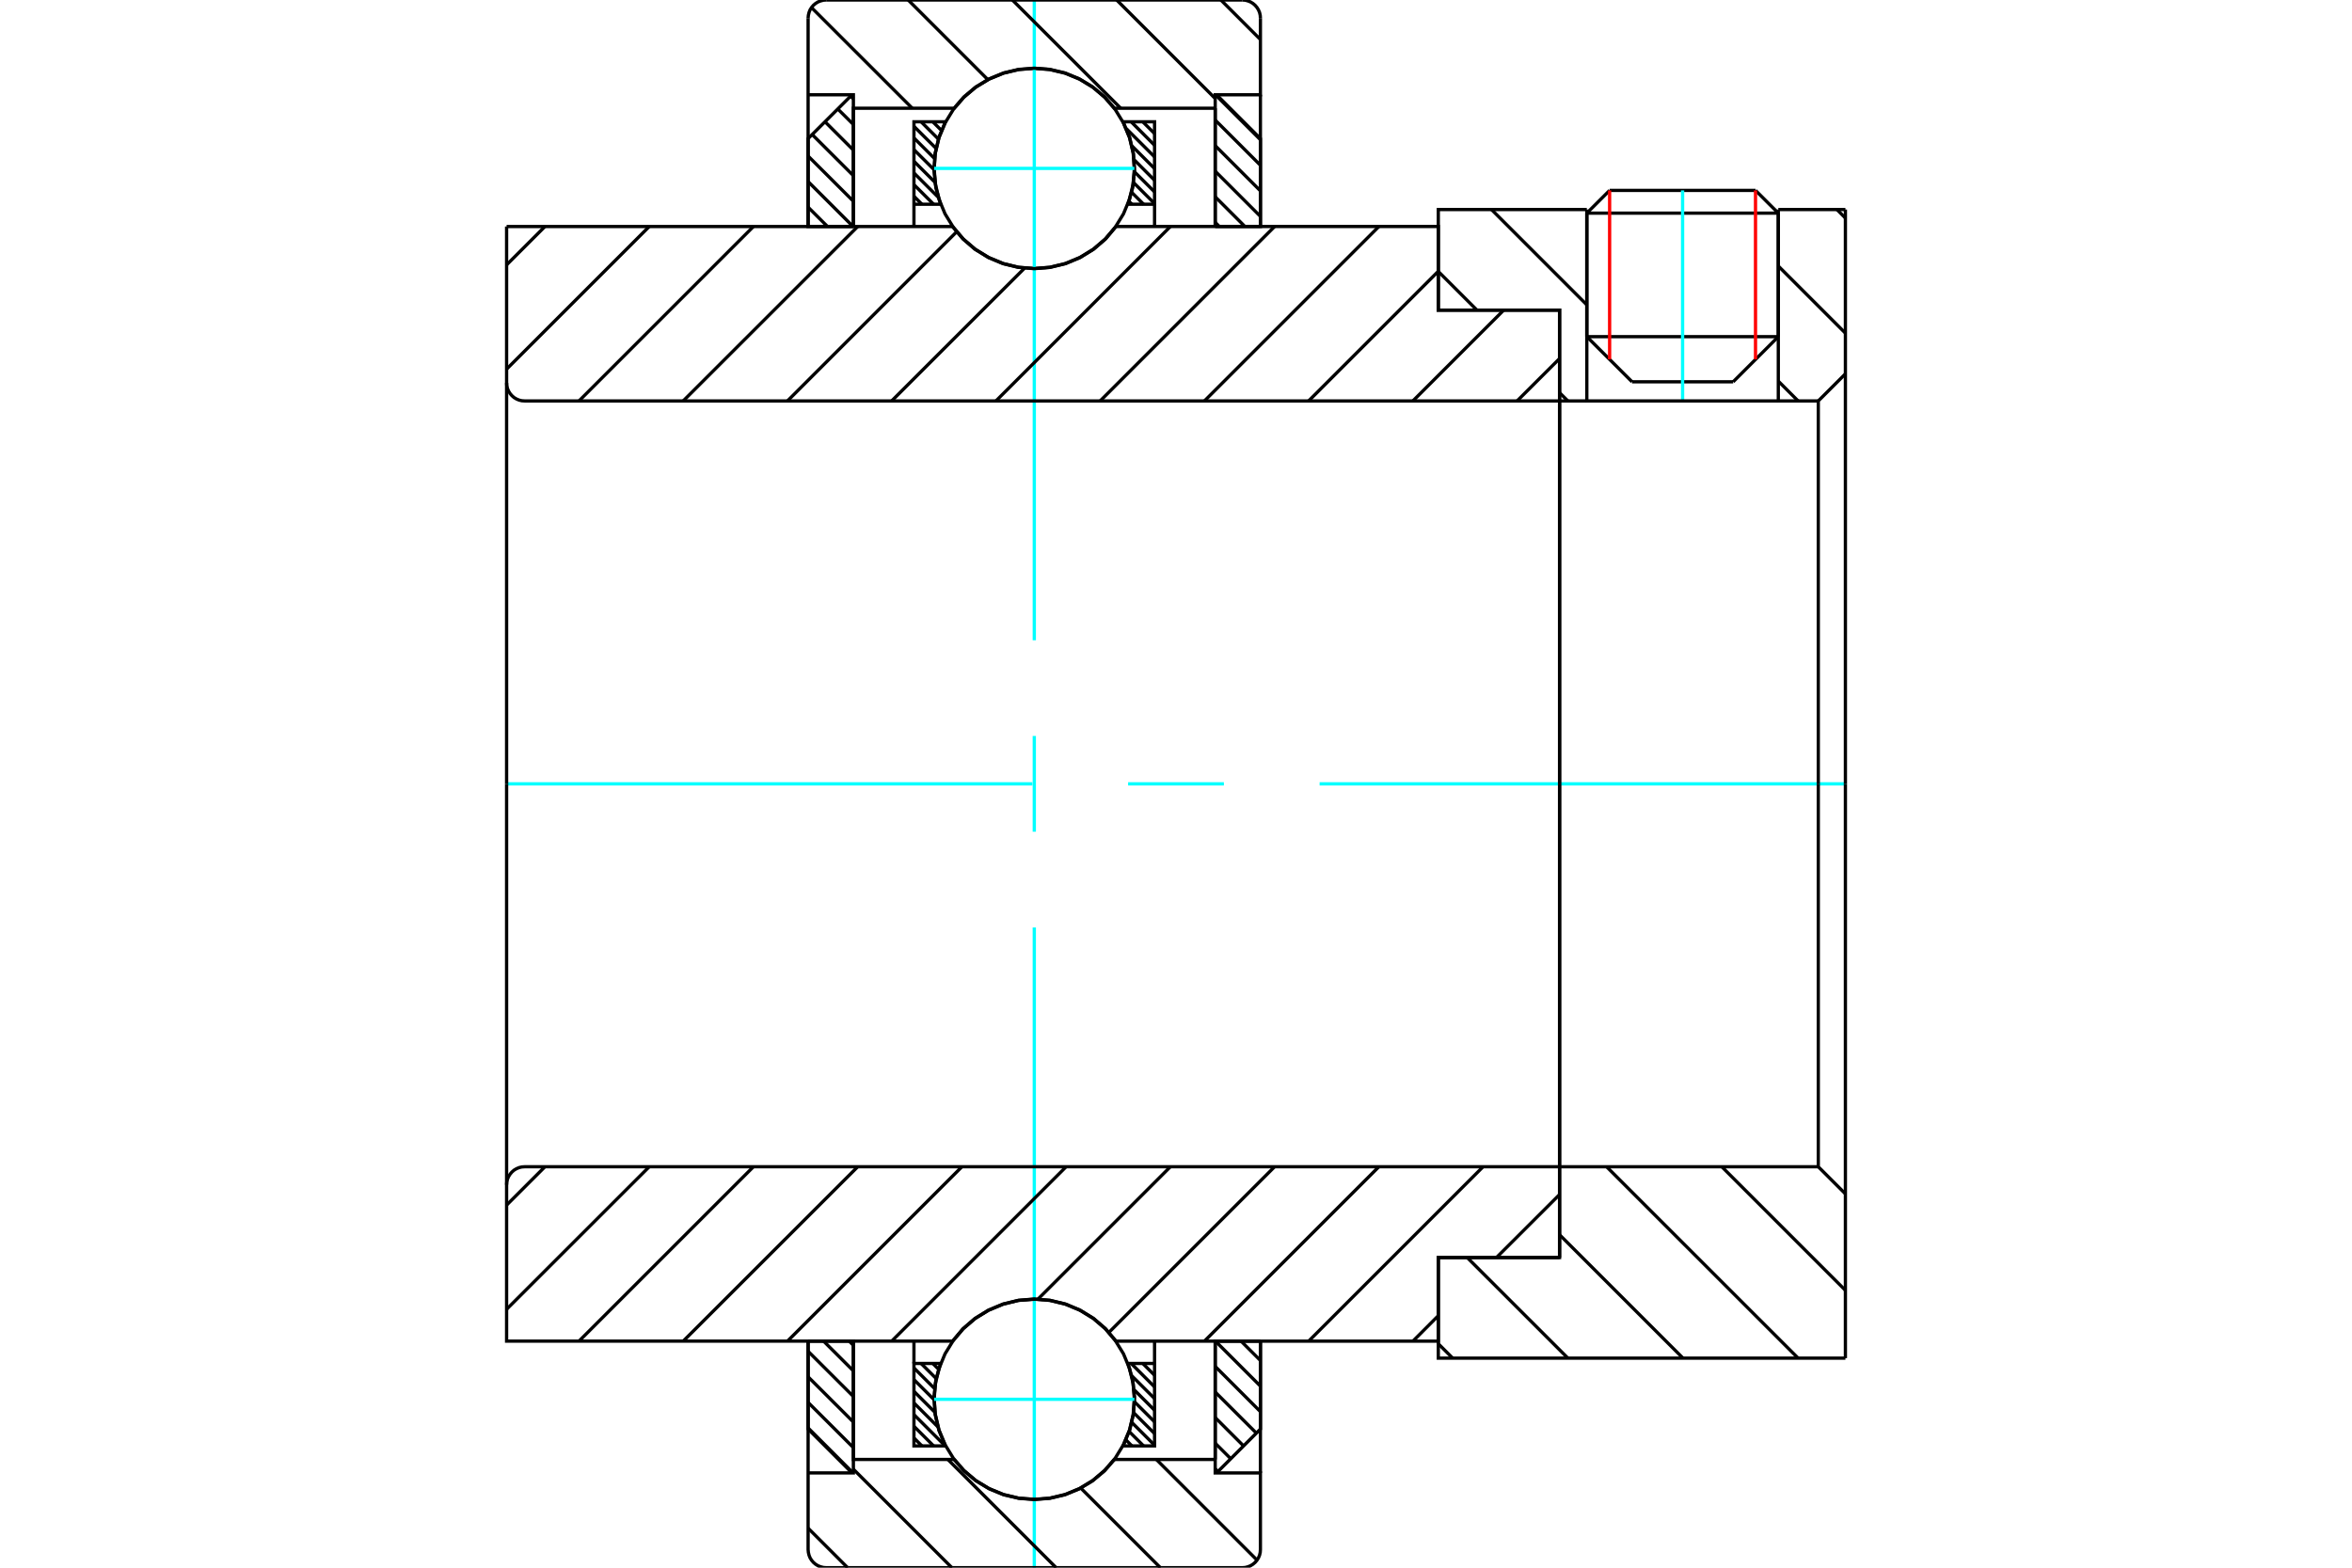 <?xml version="1.0" standalone="no"?>
<!DOCTYPE svg PUBLIC "-//W3C//DTD SVG 1.1//EN"
	"http://www.w3.org/Graphics/SVG/1.1/DTD/svg11.dtd">
<svg xmlns="http://www.w3.org/2000/svg" height="100%" width="100%" viewBox="0 0 36000 24000">
	<rect x="-1800" y="-1200" width="39600" height="26400" style="fill:#FFF"/>
	<g style="fill:none; fill-rule:evenodd" transform="matrix(1 0 0 1 0 0)">
		<g style="fill:none; stroke:#000; stroke-width:50; shape-rendering:geometricPrecision">
			<line x1="24980" y1="5845" x2="26528" y2="5845"/>
			<line x1="24288" y1="5154" x2="27219" y2="5154"/>
			<line x1="24288" y1="3263" x2="27219" y2="3263"/>
			<line x1="24637" y1="2915" x2="26870" y2="2915"/>
			<line x1="24288" y1="5154" x2="24980" y2="5845"/>
			<line x1="26528" y1="5845" x2="27219" y2="5154"/>
			<line x1="24288" y1="3263" x2="24288" y2="5154"/>
			<line x1="27219" y1="5154" x2="27219" y2="3263"/>
			<line x1="24637" y1="2915" x2="24288" y2="3263"/>
			<line x1="27219" y1="3263" x2="26870" y2="2915"/>
		</g>
		<g style="fill:none; stroke:#0FF; stroke-width:50; shape-rendering:geometricPrecision">
			<line x1="25754" y1="6138" x2="25754" y2="2915"/>
		</g>
		<g style="fill:none; stroke:#000; stroke-width:50; shape-rendering:geometricPrecision">
			<line x1="12369" y1="21861" x2="13057" y2="22549"/>
			<line x1="12369" y1="21470" x2="13062" y2="22162"/>
			<line x1="12369" y1="21078" x2="13062" y2="21770"/>
			<line x1="12369" y1="20687" x2="13062" y2="21379"/>
			<line x1="12606" y1="20532" x2="13062" y2="20987"/>
			<line x1="12998" y1="20532" x2="13062" y2="20596"/>
			<polyline points="12369,20532 12369,21878 13041,22549"/>
			<polyline points="13062,22343 13062,20532 12369,20532"/>
		</g>
		<g style="fill:none; stroke:#0FF; stroke-width:50; shape-rendering:geometricPrecision">
			<line x1="7754" y1="12000" x2="15802" y2="12000"/>
			<line x1="17267" y1="12000" x2="18733" y2="12000"/>
			<line x1="20198" y1="12000" x2="28246" y2="12000"/>
		</g>
		<g style="fill:none; stroke:#000; stroke-width:50; shape-rendering:geometricPrecision">
			<line x1="12369" y1="3172" x2="12666" y2="3468"/>
			<line x1="12369" y1="2780" x2="13057" y2="3468"/>
			<line x1="12369" y1="2389" x2="13062" y2="3081"/>
			<line x1="12432" y1="2060" x2="13062" y2="2689"/>
			<line x1="12628" y1="1864" x2="13062" y2="2298"/>
			<line x1="12823" y1="1668" x2="13062" y2="1906"/>
			<line x1="13019" y1="1472" x2="13062" y2="1514"/>
			<line x1="13062" y1="3468" x2="13062" y2="1657"/>
			<polyline points="13041,1451 12369,2122 12369,3468 13062,3468"/>
			<line x1="18996" y1="20532" x2="19292" y2="20828"/>
			<line x1="18604" y1="20532" x2="19292" y2="21220"/>
			<line x1="18600" y1="20919" x2="19292" y2="21611"/>
			<line x1="18600" y1="21311" x2="19230" y2="21940"/>
			<line x1="18600" y1="21702" x2="19034" y2="22136"/>
			<line x1="18600" y1="22094" x2="18838" y2="22332"/>
			<line x1="18600" y1="22486" x2="18642" y2="22528"/>
			<polyline points="19292,20532 19292,21878 18621,22549"/>
			<polyline points="18600,22343 18600,20532 19292,20532"/>
			<line x1="18604" y1="1451" x2="19292" y2="2139"/>
			<line x1="18600" y1="1838" x2="19292" y2="2530"/>
			<line x1="18600" y1="2230" x2="19292" y2="2922"/>
			<line x1="18600" y1="2621" x2="19292" y2="3313"/>
			<line x1="18600" y1="3013" x2="19055" y2="3468"/>
			<line x1="18600" y1="3404" x2="18664" y2="3468"/>
			<line x1="18600" y1="3468" x2="18600" y2="1657"/>
			<polyline points="18621,1451 19292,2122 19292,3468 18600,3468"/>
			<line x1="17670" y1="20873" x2="17672" y2="20875"/>
			<line x1="17491" y1="20873" x2="17672" y2="21054"/>
			<line x1="17313" y1="20873" x2="17672" y2="21233"/>
			<line x1="17321" y1="21060" x2="17672" y2="21411"/>
			<line x1="17358" y1="21275" x2="17672" y2="21590"/>
			<line x1="17364" y1="21460" x2="17672" y2="21768"/>
			<line x1="17351" y1="21626" x2="17672" y2="21947"/>
			<line x1="17324" y1="21777" x2="17672" y2="22125"/>
			<line x1="17283" y1="21915" x2="17504" y2="22136"/>
			<line x1="17234" y1="22044" x2="17325" y2="22136"/>
			<line x1="14277" y1="20873" x2="14367" y2="20963"/>
			<line x1="14098" y1="20873" x2="14330" y2="21105"/>
			<line x1="13989" y1="20942" x2="14305" y2="21258"/>
			<line x1="13989" y1="21121" x2="14296" y2="21428"/>
			<line x1="13989" y1="21300" x2="14309" y2="21620"/>
			<line x1="13989" y1="21478" x2="14356" y2="21845"/>
			<line x1="13989" y1="21657" x2="14468" y2="22136"/>
			<line x1="13989" y1="21835" x2="14290" y2="22136"/>
			<line x1="13989" y1="22014" x2="14111" y2="22136"/>
			<line x1="13989" y1="20873" x2="13989" y2="20532"/>
			<polyline points="17672,20532 17672,20873 17672,22136 17189,22136 17290,21896 17349,21642 17365,21382 17336,21123 17264,20873 17672,20873"/>
			<polyline points="14472,22136 13989,22136 13989,20873 14398,20873 14325,21123 14297,21382 14312,21642 14371,21896 14472,22136"/>
			<line x1="17670" y1="1864" x2="17672" y2="1867"/>
			<line x1="17491" y1="1864" x2="17672" y2="2045"/>
			<line x1="17313" y1="1864" x2="17672" y2="2224"/>
			<line x1="17238" y1="1968" x2="17672" y2="2402"/>
			<line x1="17326" y1="2234" x2="17672" y2="2581"/>
			<line x1="17359" y1="2446" x2="17672" y2="2760"/>
			<line x1="17364" y1="2630" x2="17672" y2="2938"/>
			<line x1="17349" y1="2794" x2="17672" y2="3117"/>
			<line x1="17321" y1="2944" x2="17504" y2="3127"/>
			<line x1="17280" y1="3081" x2="17325" y2="3127"/>
			<line x1="14456" y1="1864" x2="14467" y2="1876"/>
			<line x1="14277" y1="1864" x2="14411" y2="1998"/>
			<line x1="14098" y1="1864" x2="14363" y2="2129"/>
			<line x1="13989" y1="1934" x2="14328" y2="2272"/>
			<line x1="13989" y1="2112" x2="14304" y2="2427"/>
			<line x1="13989" y1="2291" x2="14297" y2="2598"/>
			<line x1="13989" y1="2469" x2="14311" y2="2791"/>
			<line x1="13989" y1="2648" x2="14362" y2="3021"/>
			<line x1="13989" y1="2827" x2="14290" y2="3127"/>
			<line x1="13989" y1="3005" x2="14111" y2="3127"/>
			<line x1="17672" y1="3127" x2="17672" y2="3468"/>
			<polyline points="13989,3468 13989,3127 13989,1864 14472,1864 14371,2104 14312,2358 14297,2618 14325,2877 14398,3127 13989,3127"/>
			<polyline points="17189,1864 17672,1864 17672,3127 17264,3127 17336,2877 17365,2618 17349,2358 17290,2104 17189,1864"/>
			<polyline points="17363,2578 17344,2338 17288,2105 17196,1883 17070,1677 16914,1495 16731,1338 16526,1213 16304,1121 16070,1065 15831,1046 15591,1065 15357,1121 15135,1213 14930,1338 14747,1495 14591,1677 14465,1883 14373,2105 14317,2338 14298,2578 14317,2818 14373,3052 14465,3274 14591,3479 14747,3662 14930,3818 15135,3943 15357,4035 15591,4092 15831,4110 16070,4092 16304,4035 16526,3943 16731,3818 16914,3662 17070,3479 17196,3274 17288,3052 17344,2818 17363,2578"/>
		</g>
		<g style="fill:none; stroke:#0FF; stroke-width:50; shape-rendering:geometricPrecision">
			<line x1="14298" y1="2578" x2="17363" y2="2578"/>
			<line x1="15831" y1="24000" x2="15831" y2="14198"/>
			<line x1="15831" y1="12733" x2="15831" y2="11267"/>
			<line x1="15831" y1="9802" x2="15831" y2="0"/>
		</g>
		<g style="fill:none; stroke:#000; stroke-width:50; shape-rendering:geometricPrecision">
			<polyline points="17363,21422 17344,21182 17288,20948 17196,20726 17070,20521 16914,20338 16731,20182 16526,20057 16304,19965 16070,19908 15831,19890 15591,19908 15357,19965 15135,20057 14930,20182 14747,20338 14591,20521 14465,20726 14373,20948 14317,21182 14298,21422 14317,21662 14373,21895 14465,22117 14591,22323 14747,22505 14930,22662 15135,22787 15357,22879 15591,22935 15831,22954 16070,22935 16304,22879 16526,22787 16731,22662 16914,22505 17070,22323 17196,22117 17288,21895 17344,21662 17363,21422"/>
		</g>
		<g style="fill:none; stroke:#0FF; stroke-width:50; shape-rendering:geometricPrecision">
			<line x1="14298" y1="21422" x2="17363" y2="21422"/>
		</g>
		<g style="fill:none; stroke:#000; stroke-width:50; shape-rendering:geometricPrecision">
			<line x1="26354" y1="17862" x2="28246" y2="19754"/>
			<line x1="24591" y1="17862" x2="27522" y2="20792"/>
			<line x1="23871" y1="18903" x2="25760" y2="20792"/>
			<line x1="22457" y1="19252" x2="23998" y2="20792"/>
			<line x1="22015" y1="20572" x2="22235" y2="20792"/>
			<line x1="28246" y1="12000" x2="28246" y2="20792"/>
			<polyline points="28246,18277 27831,17862 27831,12000"/>
			<polyline points="27831,17862 23871,17862 23871,12000"/>
			<polyline points="23871,17862 23871,19252 22015,19252 22015,20792 28246,20792"/>
			<line x1="28116" y1="3208" x2="28246" y2="3338"/>
			<line x1="27219" y1="4073" x2="28246" y2="5100"/>
			<line x1="27219" y1="5835" x2="27522" y2="6138"/>
			<line x1="22829" y1="3208" x2="24288" y2="4667"/>
			<line x1="22015" y1="4156" x2="22607" y2="4748"/>
			<line x1="23871" y1="6012" x2="23998" y2="6138"/>
			<line x1="28246" y1="12000" x2="28246" y2="3208"/>
			<polyline points="28246,5723 27831,6138 27831,12000"/>
			<polyline points="27831,6138 27219,6138 27219,3208"/>
			<polyline points="27219,6138 24288,6138 24288,3208"/>
			<polyline points="24288,6138 23871,6138 23871,12000"/>
			<polyline points="23871,6138 23871,4748 22015,4748 22015,3208 24288,3208"/>
			<line x1="27219" y1="3208" x2="28246" y2="3208"/>
			<line x1="23871" y1="18287" x2="22905" y2="19252"/>
			<line x1="22015" y1="20142" x2="21626" y2="20532"/>
			<line x1="22700" y1="17862" x2="20030" y2="20532"/>
			<line x1="21105" y1="17862" x2="18435" y2="20532"/>
			<line x1="19509" y1="17862" x2="16973" y2="20398"/>
			<line x1="17914" y1="17862" x2="15887" y2="19889"/>
			<line x1="16318" y1="17862" x2="13648" y2="20532"/>
			<line x1="14723" y1="17862" x2="12053" y2="20532"/>
			<line x1="13128" y1="17862" x2="10457" y2="20532"/>
			<line x1="11532" y1="17862" x2="8862" y2="20532"/>
			<line x1="9937" y1="17862" x2="7754" y2="20044"/>
			<line x1="8341" y1="17862" x2="7754" y2="18449"/>
			<line x1="23871" y1="12000" x2="23871" y2="19252"/>
			<polyline points="23871,17862 8031,17862 7987,17865 7945,17875 7905,17892 7868,17914 7835,17943 7807,17976 7784,18013 7767,18053 7757,18095 7754,18138 7754,20532 8446,20532 14581,20532"/>
			<polyline points="17081,20532 16925,20345 16741,20186 16534,20058 16310,19964 16073,19907 15831,19887 15588,19907 15352,19964 15128,20058 14921,20186 14737,20345 14581,20532"/>
			<polyline points="17081,20532 22015,20532 22015,19252 23871,19252"/>
			<line x1="7754" y1="12000" x2="7754" y2="18138"/>
			<line x1="23871" y1="5489" x2="23221" y2="6138"/>
			<line x1="23016" y1="4748" x2="21626" y2="6138"/>
			<line x1="22015" y1="4153" x2="20030" y2="6138"/>
			<line x1="21105" y1="3468" x2="18435" y2="6138"/>
			<line x1="19509" y1="3468" x2="16839" y2="6138"/>
			<line x1="17914" y1="3468" x2="15244" y2="6138"/>
			<line x1="15682" y1="4105" x2="13648" y2="6138"/>
			<line x1="14642" y1="3549" x2="12053" y2="6138"/>
			<line x1="13128" y1="3468" x2="10457" y2="6138"/>
			<line x1="11532" y1="3468" x2="8862" y2="6138"/>
			<line x1="9937" y1="3468" x2="7754" y2="5651"/>
			<line x1="8341" y1="3468" x2="7754" y2="4055"/>
			<line x1="7754" y1="12000" x2="7754" y2="3468"/>
			<polyline points="7754,5862 7757,5905 7767,5947 7784,5987 7807,6024 7835,6057 7868,6086 7905,6108 7945,6125 7987,6135 8031,6138 23871,6138 23871,4748 22015,4748 22015,3468 17081,3468"/>
			<polyline points="14581,3468 14737,3655 14921,3814 15128,3942 15352,4036 15588,4093 15831,4113 16073,4093 16310,4036 16534,3942 16741,3814 16925,3655 17081,3468"/>
			<polyline points="14581,3468 8446,3468 7754,3468"/>
			<line x1="23871" y1="12000" x2="23871" y2="6138"/>
		</g>
		<g style="fill:none; stroke:#F00; stroke-width:50; shape-rendering:geometricPrecision">
			<line x1="26870" y1="2915" x2="26870" y2="5502"/>
			<line x1="24637" y1="5502" x2="24637" y2="2915"/>
		</g>
		<g style="fill:none; stroke:#000; stroke-width:50; shape-rendering:geometricPrecision">
			<line x1="12974" y1="24000" x2="12369" y2="23395"/>
			<line x1="14570" y1="24000" x2="13062" y2="22492"/>
			<line x1="16165" y1="24000" x2="14508" y2="22343"/>
			<line x1="17761" y1="24000" x2="16542" y2="22781"/>
			<line x1="19240" y1="23884" x2="17699" y2="22343"/>
			<polyline points="12369,20532 12369,22549 12369,23723 12373,23766 12383,23809 12399,23849 12422,23886 12450,23919 12483,23947 12520,23970 12561,23986 12603,23997 12646,24000 19015,24000 19059,23997 19101,23986 19141,23970 19178,23947 19211,23919 19239,23886 19262,23849 19279,23809 19289,23766 19292,23723 19292,22549 18600,22549 18600,22343 18600,20532"/>
			<line x1="18600" y1="22343" x2="17058" y2="22343"/>
			<polyline points="14603,22343 14759,22521 14941,22672 15144,22794 15364,22884 15595,22938 15831,22956 16067,22938 16298,22884 16517,22794 16720,22672 16902,22521 17058,22343"/>
			<polyline points="14603,22343 13062,22343 13062,20532"/>
			<polyline points="13062,22343 13062,22549 12369,22549"/>
			<line x1="19292" y1="22549" x2="19292" y2="20532"/>
			<line x1="18687" y1="0" x2="19292" y2="605"/>
			<line x1="17092" y1="0" x2="18600" y2="1508"/>
			<line x1="15496" y1="0" x2="17154" y2="1657"/>
			<line x1="13901" y1="0" x2="15120" y2="1219"/>
			<line x1="12421" y1="116" x2="13963" y2="1657"/>
			<polyline points="12369,3468 12369,1451 12369,277"/>
			<polyline points="12646,0 12603,3 12561,14 12520,30 12483,53 12450,81 12422,114 12399,151 12383,191 12373,234 12369,277"/>
			<line x1="12646" y1="0" x2="19015" y2="0"/>
			<polyline points="19292,277 19289,234 19279,191 19262,151 19239,114 19211,81 19178,53 19141,30 19101,14 19059,3 19015,0"/>
			<polyline points="19292,277 19292,1451 18600,1451 18600,1657 18600,3468"/>
			<polyline points="18600,1657 17058,1657 16902,1479 16720,1328 16517,1206 16298,1116 16067,1062 15831,1044 15595,1062 15364,1116 15144,1206 14941,1328 14759,1479 14603,1657 13062,1657 13062,3468"/>
			<polyline points="13062,1657 13062,1451 12369,1451"/>
			<line x1="19292" y1="1451" x2="19292" y2="3468"/>
		</g>
	</g>
</svg>
